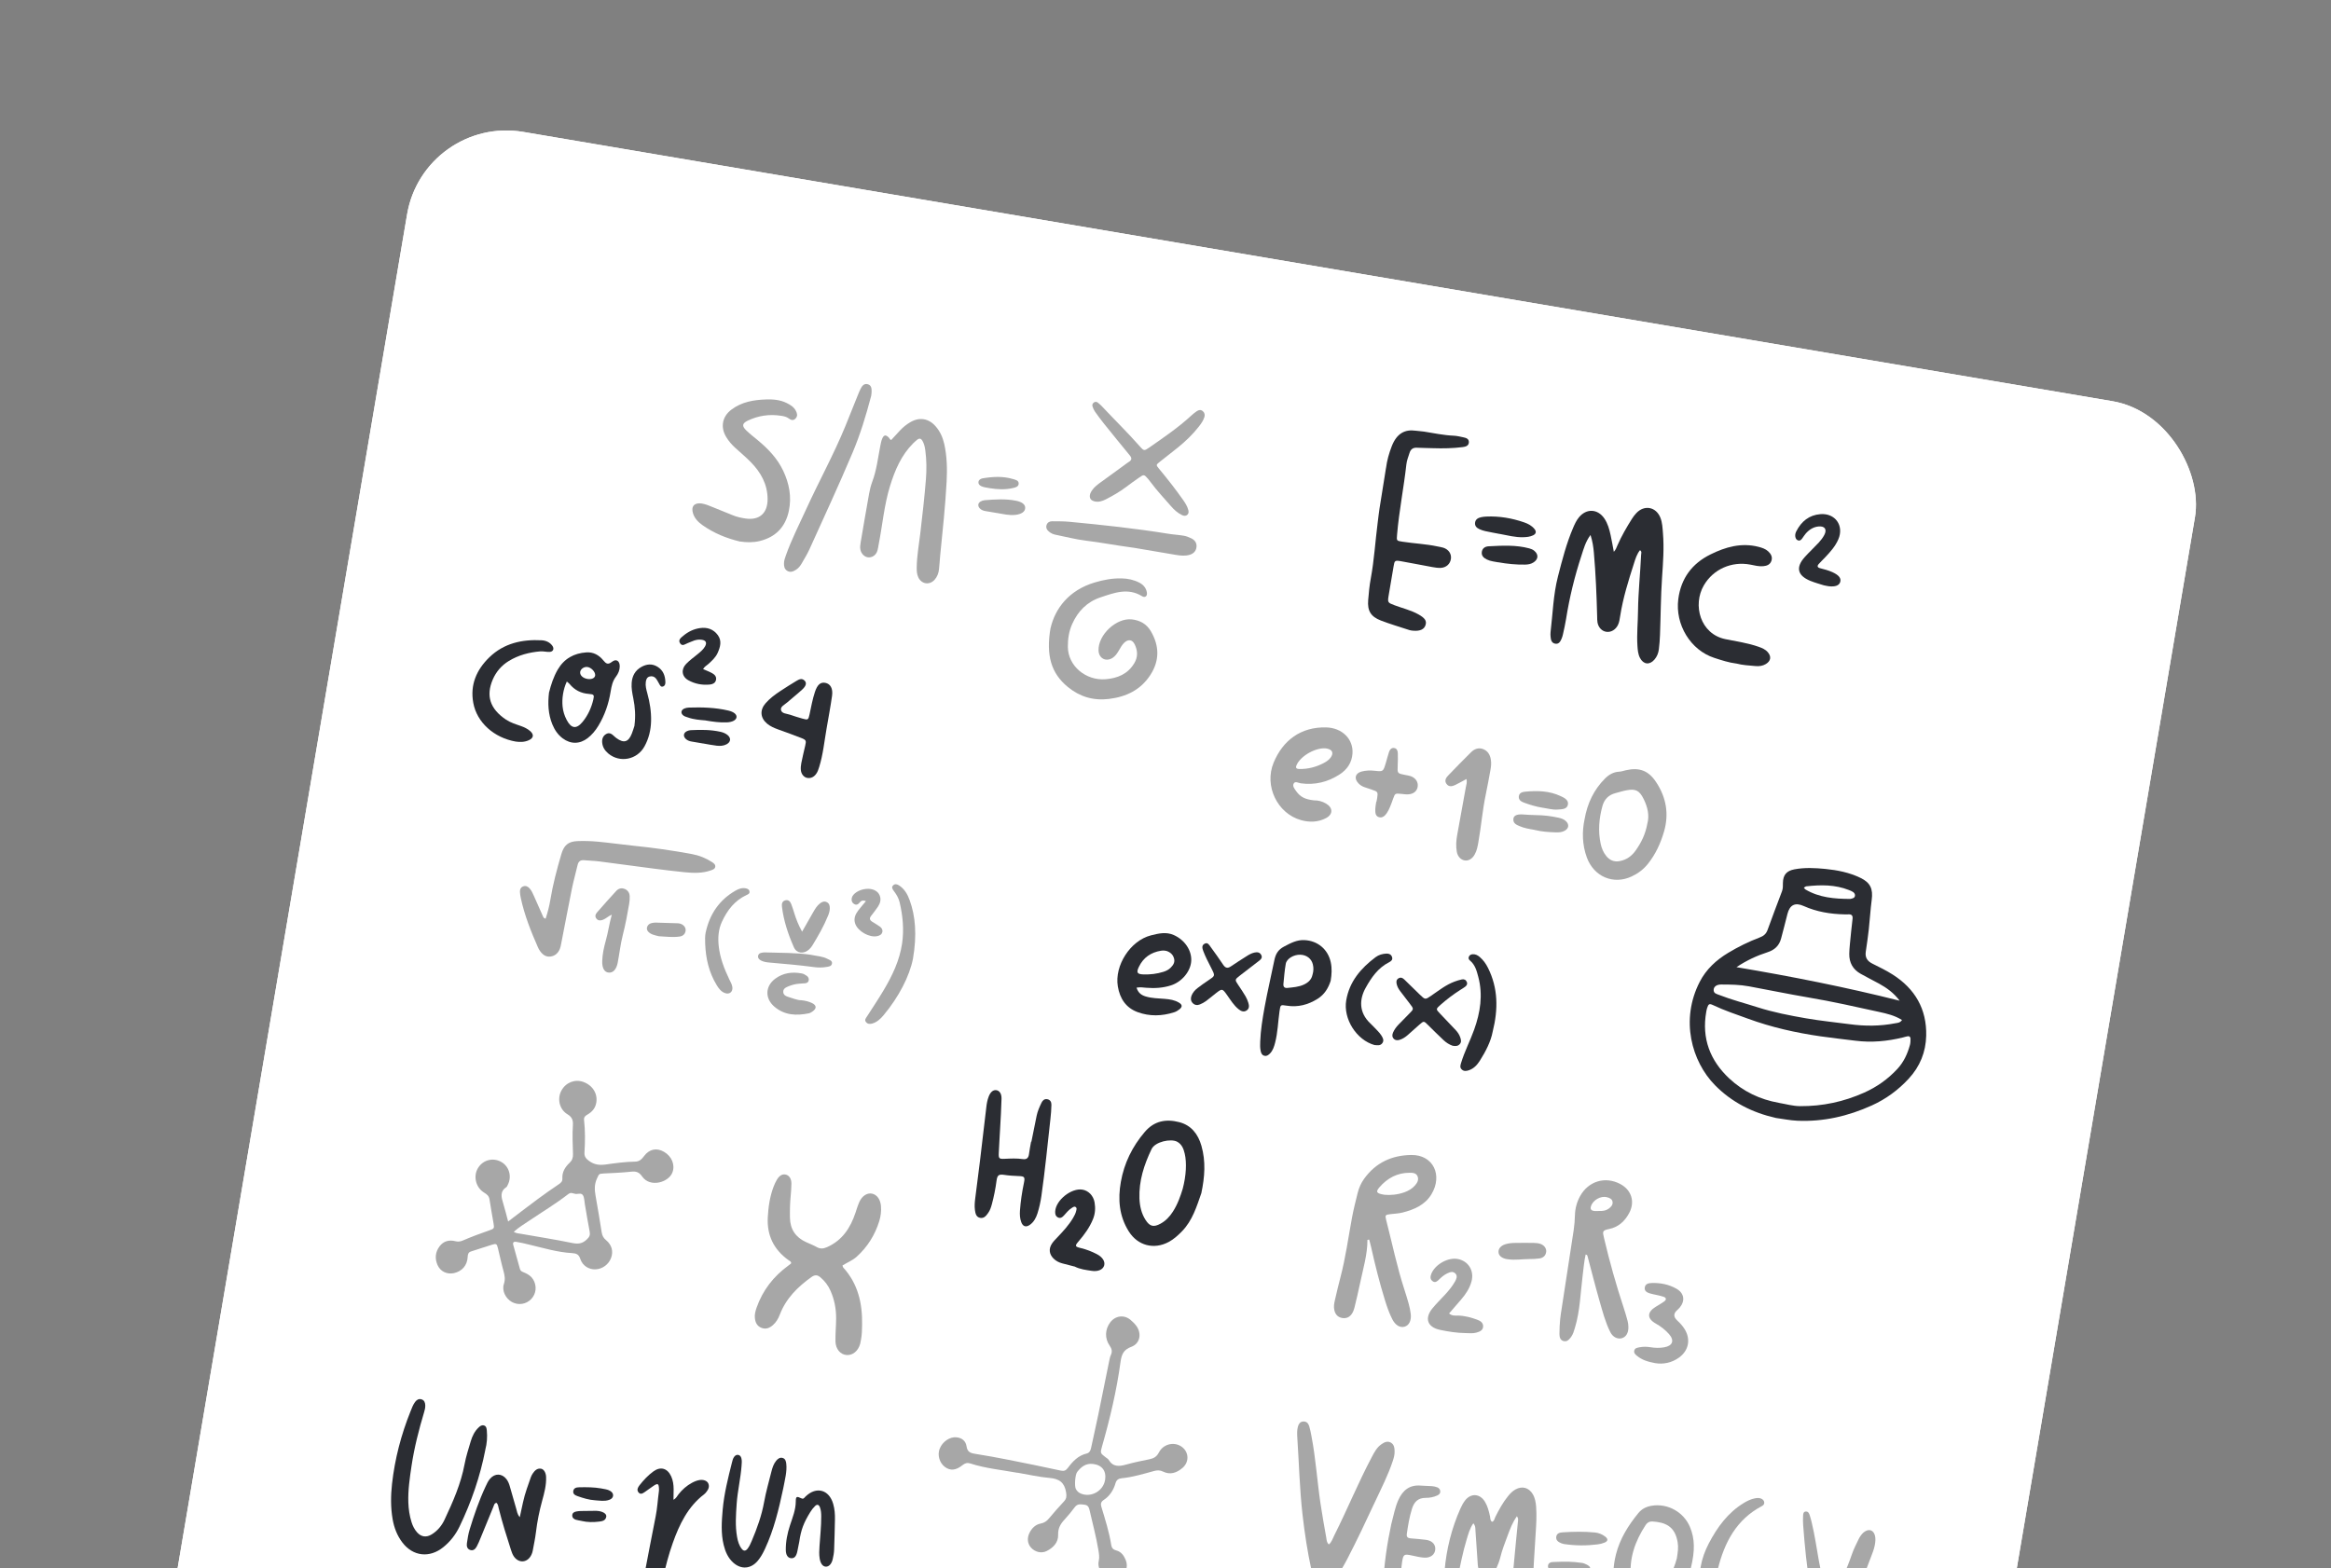 <?xml version="1.0" encoding="UTF-8"?> <svg xmlns="http://www.w3.org/2000/svg" width="324" height="218" viewBox="0 0 324 218" fill="none"><rect x="0" y="0" width="324" height="218" fill="#808080" stroke="none"/><g clip-path="url(#clip0_4325_5406)"><rect x="58.923" y="15.999" width="252.048" height="256.867" rx="14" transform="rotate(9.619 58.923 15.999)" fill="white"></rect><g clip-path="url(#clip1_4325_5406)"><path d="M246.811 155.412C243.576 154.682 240.707 153.238 238.376 150.865C235.124 147.554 233.541 141.782 236.248 136.511C237.147 134.754 238.548 133.469 240.208 132.469C241.596 131.634 243.054 130.909 244.573 130.337C245.116 130.135 245.482 129.853 245.687 129.274C246.33 127.473 247.023 125.691 247.693 123.899C247.836 123.521 247.815 123.124 247.819 122.723C247.842 121.637 248.325 121.065 249.401 120.86C250.826 120.586 252.28 120.661 253.704 120.799C255.382 120.965 257.052 121.293 258.592 122.04C259.97 122.705 260.363 123.562 260.161 125.099C259.984 126.459 259.904 127.829 259.756 129.194C259.638 130.234 259.492 131.27 259.336 132.304C259.216 133.099 259.54 133.61 260.238 133.959C261.203 134.442 262.179 134.912 263.088 135.493C266.172 137.459 267.82 140.277 267.735 143.984C267.681 146.262 266.866 148.275 265.298 149.968C263.832 151.551 262.135 152.795 260.171 153.684C256.872 155.178 253.428 155.969 249.804 155.806C248.805 155.759 247.809 155.551 246.815 155.417L246.811 155.412ZM247.248 153.321C248.237 153.488 249.2 153.774 250.221 153.78C253.322 153.8 256.279 153.167 259.114 151.9C260.881 151.109 262.42 150.02 263.737 148.594C264.617 147.638 265.136 146.509 265.473 145.274C265.548 145.003 265.555 144.704 265.554 144.419C265.553 144.164 265.402 144.016 265.134 144.068C264.923 144.106 264.716 144.174 264.506 144.227C262.323 144.765 260.118 144.966 257.879 144.68C256.276 144.477 254.671 144.308 253.073 144.076C249.618 143.579 246.227 142.818 242.941 141.613C241.326 141.02 239.685 140.487 238.125 139.741C237.583 139.482 237.465 139.57 237.279 140.147C237.225 140.32 237.191 140.496 237.16 140.677C236.51 144.367 237.699 147.446 240.371 149.941C242.305 151.741 244.628 152.857 247.249 153.316L247.248 153.321ZM241.362 134.457C249.048 135.75 256.526 137.233 264.042 139.121C263.229 138.035 262.248 137.334 261.179 136.745C260.33 136.277 259.453 135.854 258.611 135.372C257.549 134.77 257.023 133.837 257.041 132.607C257.045 132.176 257.084 131.746 257.123 131.315C257.24 130.132 257.349 128.943 257.495 127.765C257.553 127.279 257.374 127.091 256.911 127.116C256.733 127.125 256.552 127.124 256.372 127.118C254.414 127.076 252.512 126.763 250.708 125.957C249.524 125.425 248.771 125.79 248.45 127.052C248.152 128.204 247.872 129.364 247.556 130.509C247.283 131.484 246.66 132.07 245.663 132.387C244.195 132.86 242.79 133.506 241.362 134.457ZM264.378 141.809C263.349 141.164 262.266 140.916 261.182 140.679C257.916 139.963 254.658 139.224 251.359 138.67C248.598 138.202 245.85 137.628 243.096 137.122C241.821 136.886 240.524 136.868 239.228 136.869C238.622 136.87 238.222 137.15 238.193 137.582C238.16 138.122 238.615 138.179 238.972 138.323C240.714 139.006 242.528 139.466 244.303 140.037C246.501 140.738 248.754 141.174 251.02 141.568C253.038 141.92 255.077 142.118 257.104 142.388C259.226 142.674 261.329 142.667 263.432 142.258C263.741 142.197 264.089 142.217 264.368 141.813L264.378 141.809ZM250.729 123.407C250.848 123.545 250.885 123.615 250.938 123.649C252.861 124.79 254.988 124.964 257.152 124.972C257.22 124.974 257.293 124.947 257.364 124.929C257.578 124.877 257.79 124.81 257.833 124.557C257.874 124.319 257.744 124.13 257.565 124.006C257.389 123.888 257.183 123.809 256.986 123.731C255.066 122.974 253.073 122.994 251.069 123.219C250.975 123.228 250.887 123.316 250.729 123.407Z" fill="#2B2D33"></path><path d="M70.625 169.82C72.084 168.713 73.434 167.665 74.809 166.651C75.742 165.96 76.7 165.297 77.662 164.645C77.959 164.445 78.193 164.249 78.168 163.847C78.111 162.944 78.548 162.242 79.164 161.664C79.542 161.311 79.659 160.933 79.644 160.445C79.604 159.098 79.54 157.746 79.631 156.402C79.673 155.746 79.516 155.292 78.876 154.909C77.732 154.219 77.419 152.723 78.046 151.592C78.671 150.47 79.931 149.987 81.104 150.421C82.452 150.92 83.159 152.169 82.846 153.466C82.683 154.14 82.254 154.598 81.683 154.933C81.379 155.112 81.131 155.281 81.181 155.707C81.347 157.203 81.338 158.704 81.24 160.205C81.206 160.749 81.405 161.048 81.861 161.385C82.595 161.927 83.334 162.008 84.185 161.892C85.547 161.701 86.909 161.514 88.286 161.492C88.888 161.486 89.206 161.142 89.534 160.707C90.26 159.74 91.271 159.543 92.282 160.122C93.387 160.756 93.864 161.951 93.461 163.003C92.933 164.391 90.352 165.137 89.26 163.562C88.809 162.906 88.369 162.817 87.672 162.895C86.431 163.034 85.178 163.072 83.925 163.139C83.214 163.181 83.279 163.201 82.973 163.852C82.598 164.652 82.637 165.43 82.785 166.26C83.09 167.946 83.365 169.643 83.635 171.338C83.706 171.787 83.884 172.117 84.245 172.413C85.051 173.08 85.27 173.977 84.936 174.882C84.595 175.797 83.736 176.427 82.766 176.468C81.854 176.51 80.964 175.962 80.656 175.011C80.453 174.393 80.112 174.241 79.526 174.211C77.472 174.098 75.507 173.49 73.519 173.021C72.927 172.881 72.331 172.731 71.731 172.639C71.412 172.585 71.249 172.739 71.337 173.059C71.641 174.18 71.954 175.304 72.273 176.423C72.371 176.769 72.701 176.835 72.974 176.959C73.428 177.164 73.829 177.423 74.101 177.862C74.645 178.75 74.548 179.843 73.85 180.584C73.147 181.329 72.057 181.502 71.158 181.011C70.295 180.536 69.728 179.438 70.035 178.518C70.261 177.85 70.147 177.281 69.971 176.652C69.681 175.621 69.468 174.568 69.209 173.528C69.055 172.912 68.99 172.862 68.382 173.044C67.418 173.337 66.466 173.677 65.502 173.97C65.095 174.092 65.028 174.346 65.007 174.725C64.948 175.913 64.231 176.739 63.103 176.99C62.144 177.201 61.223 176.779 60.822 175.882C60.419 174.974 60.498 174.074 61.094 173.272C61.65 172.526 62.435 172.335 63.302 172.556C63.691 172.656 64.014 172.598 64.362 172.446C65.57 171.924 66.801 171.47 68.043 171.037C68.686 170.817 68.714 170.768 68.606 170.107C68.425 168.986 68.203 167.873 68.041 166.751C67.967 166.262 67.683 166.037 67.293 165.799C66.14 165.103 65.758 163.551 66.418 162.421C67.099 161.259 68.509 160.875 69.682 161.54C70.788 162.164 71.179 163.581 70.567 164.739C70.51 164.847 70.466 164.987 70.373 165.045C69.442 165.663 69.696 166.476 69.95 167.315C70.188 168.102 70.385 168.901 70.627 169.806L70.625 169.82ZM71.404 171.253C71.8 171.483 72.114 171.477 72.408 171.527C74.781 171.949 77.164 172.313 79.52 172.801C80.338 172.969 80.934 172.913 81.563 172.313C81.931 171.962 82.053 171.703 81.963 171.226C81.716 169.967 81.516 168.696 81.296 167.431C81.22 167.011 81.237 166.537 81.038 166.185C80.79 165.74 80.242 166.094 79.85 165.949C79.768 165.915 79.672 165.909 79.584 165.879C79.32 165.79 79.116 165.898 78.913 166.06C77.219 167.373 75.385 168.472 73.613 169.669C72.885 170.159 72.124 170.61 71.403 171.258L71.404 171.253Z" fill="#A7A7A7"></path><path d="M117.104 175.94C117.157 176.092 117.159 176.166 117.201 176.207C119.258 178.461 119.88 181.198 119.828 184.159C119.816 184.859 119.81 185.56 119.673 186.254C119.637 186.439 119.609 186.631 119.563 186.815C119.279 187.827 118.53 188.441 117.666 188.378C116.821 188.314 116.152 187.557 116.128 186.488C116.106 185.438 116.21 184.39 116.218 183.336C116.232 181.983 115.984 180.675 115.432 179.432C115.103 178.694 114.628 178.064 114.001 177.55C113.602 177.222 113.246 177.216 112.802 177.529C110.878 178.901 109.246 180.51 108.383 182.779C108.18 183.314 107.884 183.819 107.447 184.206C106.998 184.606 106.49 184.834 105.877 184.613C105.223 184.374 104.98 183.847 104.923 183.204C104.878 182.72 105.005 182.256 105.161 181.801C106.011 179.377 107.512 177.447 109.575 175.946C109.703 175.854 109.822 175.757 109.947 175.655C109.964 175.639 109.961 175.599 109.973 175.561C109.926 175.347 109.732 175.28 109.579 175.171C107.556 173.723 106.592 171.743 106.718 169.266C106.795 167.801 107.002 166.348 107.531 164.96C107.655 164.633 107.807 164.315 107.98 164.015C108.33 163.421 108.745 163.192 109.198 163.289C109.688 163.396 110.006 163.858 110.002 164.544C109.997 165.118 109.954 165.69 109.902 166.26C109.803 167.275 109.781 168.297 109.8 169.312C109.833 170.908 110.597 172.019 112.035 172.68C112.525 172.906 113.035 173.095 113.504 173.361C113.998 173.646 114.444 173.609 114.947 173.385C117.06 172.452 118.199 170.72 118.903 168.616C119.073 168.104 119.23 167.581 119.45 167.088C119.835 166.235 120.56 165.794 121.228 165.946C121.915 166.102 122.384 166.77 122.453 167.69C122.509 168.397 122.42 169.094 122.212 169.771C121.612 171.697 120.579 173.353 119.078 174.709C118.506 175.23 117.785 175.501 117.101 175.93L117.104 175.94Z" fill="#A7A7A7"></path><path d="M141.425 204.753C139.235 204.352 137.006 204.146 134.874 203.456C134.467 203.323 134.141 203.4 133.79 203.684C132.861 204.435 132.084 204.49 131.345 203.943C130.589 203.388 130.271 202.293 130.604 201.426C130.987 200.431 131.996 199.733 132.934 199.818C133.662 199.882 134.233 200.289 134.348 201.079C134.458 201.819 134.842 202.002 135.48 202.105C137.042 202.35 138.597 202.634 140.149 202.941C142.58 203.422 145.009 203.917 147.432 204.445C147.903 204.55 148.157 204.436 148.429 204.069C149.106 203.163 149.865 202.349 151.031 202.075C151.437 201.982 151.58 201.658 151.659 201.278C151.991 199.724 152.346 198.179 152.668 196.623C153.181 194.147 153.673 191.673 154.177 189.195C154.234 188.915 154.293 188.621 154.41 188.366C154.629 187.882 154.544 187.515 154.238 187.075C153.528 186.071 153.592 184.8 154.311 183.847C155.024 182.897 156.244 182.736 157.146 183.498C157.446 183.75 157.735 184.034 157.965 184.353C158.723 185.415 158.455 186.793 157.251 187.237C156.161 187.636 155.893 188.298 155.747 189.358C155.206 193.332 154.281 197.23 153.178 201.084C152.917 201.992 152.922 202.018 153.688 202.604C153.831 202.712 154.011 202.806 154.099 202.949C154.701 203.954 155.554 203.883 156.524 203.61C157.597 203.311 158.69 203.088 159.784 202.866C160.376 202.746 160.777 202.514 161.089 201.914C161.675 200.791 163.045 200.439 164.058 201.008C165.25 201.682 165.397 203.204 164.348 204.087C163.549 204.761 162.655 205.076 161.658 204.583C161.23 204.373 160.847 204.382 160.416 204.5C158.925 204.906 157.445 205.362 155.894 205.511C155.456 205.555 155.178 205.753 155.048 206.207C154.772 207.172 154.248 207.982 153.396 208.539C153.039 208.773 152.96 209.064 153.082 209.468C153.61 211.227 154.178 212.982 154.46 214.808C154.524 215.211 154.744 215.44 155.142 215.542C155.836 215.718 156.203 216.237 156.464 216.861C156.876 217.834 156.486 218.863 155.491 219.425C154.686 219.878 153.887 219.659 153.234 218.812C152.821 218.276 152.569 217.688 152.724 217.003C152.84 216.492 152.756 216.006 152.675 215.502C152.369 213.648 151.874 211.836 151.461 210.008C151.369 209.595 151.256 209.252 150.753 209.191C150.249 209.135 149.772 209.01 149.391 209.53C148.941 210.136 148.455 210.726 147.945 211.278C147.389 211.881 147.047 212.481 147.077 213.375C147.112 214.436 146.396 215.174 145.477 215.632C144.74 215.998 143.861 215.765 143.309 215.156C142.798 214.594 142.73 213.787 143.124 213.043C143.462 212.408 143.948 211.936 144.669 211.803C145.159 211.709 145.504 211.463 145.818 211.08C146.483 210.274 147.182 209.494 147.894 208.726C148.252 208.345 148.268 207.989 148.181 207.464C147.962 206.101 147.23 205.579 145.899 205.467C144.401 205.341 142.92 204.991 141.432 204.739L141.425 204.753ZM153.603 205.761C153.808 204.495 153.181 203.667 151.915 203.521C150.936 203.409 150.278 203.916 149.727 204.633C149.432 205.015 149.327 206.588 149.536 206.997C149.692 207.293 149.923 207.514 150.234 207.64C151.654 208.234 153.35 207.284 153.598 205.76L153.603 205.761Z" fill="#A7A7A7"></path><path d="M166.992 165.847C166.329 167.738 165.749 169.687 164.283 171.186C163.727 171.755 163.143 172.289 162.434 172.665C160.38 173.76 158.14 173.165 156.899 171.197C155.551 169.058 155.366 166.715 155.794 164.308C156.255 161.7 157.383 159.402 159.116 157.369C160.446 155.807 162.075 155.543 163.885 155.997C165.573 156.421 166.53 157.668 166.993 159.288C167.618 161.461 167.453 163.642 166.988 165.842L166.992 165.847ZM164.389 165.283C164.879 163.427 164.965 161.65 164.675 160.393C164.516 159.713 164.277 159.078 163.609 158.72C162.762 158.267 160.561 158.704 160.06 159.758C159.015 161.942 158.29 164.176 158.379 166.616C158.421 167.669 158.648 168.695 159.228 169.598C159.812 170.512 160.352 170.643 161.316 170.114C162.028 169.724 162.569 169.153 163.007 168.476C163.706 167.406 164.104 166.212 164.389 165.278L164.389 165.283Z" fill="#2B2D33"></path><path d="M143.362 158.715C143.604 157.514 143.842 156.312 144.09 155.112C144.223 154.472 144.489 153.878 144.77 153.293C144.914 152.988 145.159 152.755 145.536 152.809C145.97 152.873 146.15 153.198 146.143 153.584C146.131 154.23 146.084 154.88 146.009 155.525C145.607 159.11 145.263 162.7 144.75 166.27C144.63 167.094 144.454 167.904 144.202 168.696C144.004 169.32 143.69 169.901 143.136 170.288C142.604 170.654 142.178 170.513 141.953 169.911C141.761 169.397 141.732 168.852 141.77 168.308C141.862 167.013 142.055 165.73 142.321 164.454C142.496 163.62 142.405 163.526 141.539 163.497C140.893 163.471 140.249 163.436 139.606 163.336C138.839 163.216 138.62 163.356 138.516 164.143C138.371 165.258 138.152 166.35 137.861 167.43C137.746 167.852 137.613 168.262 137.356 168.621C137.08 169.011 136.777 169.416 136.233 169.309C135.674 169.2 135.579 168.698 135.512 168.225C135.437 167.687 135.485 167.145 135.552 166.606C135.769 164.891 135.997 163.172 136.205 161.454C136.508 158.947 136.806 156.44 137.094 153.931C137.15 153.425 137.239 152.93 137.422 152.455C137.669 151.804 138.055 151.492 138.488 151.56C138.922 151.624 139.223 152.038 139.208 152.738C139.176 154.107 139.09 155.477 139.015 156.844C138.956 157.998 138.874 159.147 138.825 160.302C138.792 161.043 138.874 161.136 139.604 161.102C140.466 161.062 141.324 161.016 142.183 161.142C142.732 161.22 142.963 160.95 143.028 160.426C143.096 159.853 143.22 159.29 143.317 158.722C143.326 158.723 143.336 158.725 143.345 158.727L143.362 158.715Z" fill="#2B2D33"></path><path d="M149.332 176.071C148.84 175.943 148.249 175.799 147.66 175.64C147.201 175.518 146.782 175.31 146.443 174.972C145.837 174.369 145.737 173.63 146.201 172.913C146.413 172.586 146.701 172.301 146.974 172.013C147.771 171.176 148.555 170.332 149.15 169.328C149.335 169.016 149.501 168.701 149.586 168.342C149.625 168.167 149.703 167.969 149.55 167.835C149.341 167.652 149.14 167.829 148.965 167.937C148.533 168.208 148.217 168.606 147.878 168.985C147.649 169.241 147.382 169.431 147.029 169.239C146.702 169.061 146.649 168.738 146.668 168.397C146.767 166.833 148.935 165.119 150.468 165.388C151.303 165.535 151.979 166.224 152.143 167.16C152.278 167.949 152.233 168.732 151.917 169.498C151.448 170.651 150.729 171.634 149.926 172.568C149.372 173.21 149.399 173.313 150.239 173.514C151.015 173.7 151.748 173.986 152.454 174.351C153.267 174.774 153.641 175.397 153.468 175.952C153.296 176.507 152.613 176.813 151.728 176.673C150.947 176.551 150.153 176.475 149.338 176.062L149.332 176.071Z" fill="#2B2D33"></path><path d="M157.971 137.301C158.206 138.047 158.658 138.35 159.239 138.527C160.109 138.792 161.013 138.793 161.905 138.866C162.594 138.924 163.266 139.023 163.865 139.385C164.344 139.672 164.368 139.966 163.948 140.312C163.727 140.49 163.465 140.647 163.202 140.73C161.512 141.269 159.802 141.323 158.131 140.71C156.497 140.11 155.659 138.828 155.374 137.135C154.888 134.235 157.108 130.767 159.979 130.036C161.032 129.768 162.086 129.519 163.145 129.988C164.687 130.672 165.673 132.15 165.575 133.621C165.479 135.053 164.28 136.504 162.755 136.992C161.644 137.349 160.498 137.415 159.346 137.323C158.921 137.29 158.504 137.214 157.975 137.306L157.971 137.301ZM162.125 132.202C162.016 132.183 161.908 132.155 161.801 132.152C161.66 132.147 161.513 132.152 161.372 132.172C159.97 132.401 158.919 133.121 158.298 134.42C157.921 135.201 158.056 135.44 158.942 135.467C159.875 135.497 160.798 135.389 161.696 135.109C162.077 134.992 162.435 134.817 162.718 134.531C163.054 134.19 163.329 133.81 163.197 133.287C163.056 132.708 162.668 132.372 162.121 132.196L162.125 132.202Z" fill="#2B2D33"></path><path d="M184.971 136.314C184.631 137.4 184.079 138.264 183.148 138.853C181.823 139.689 180.396 140.065 178.826 139.809C177.97 139.669 177.981 139.686 177.848 140.586C177.64 142.048 177.608 143.535 177.231 144.979C177.092 145.51 176.932 146.023 176.55 146.429C176.323 146.671 176.059 146.876 175.697 146.761C175.386 146.664 175.282 146.381 175.224 146.092C175.135 145.664 175.149 145.235 175.164 144.8C175.223 143.21 175.485 141.639 175.764 140.076C176.162 137.875 176.683 135.695 177.128 133.502C177.301 132.653 177.63 132.036 178.483 131.591C179.395 131.112 180.252 130.644 181.304 130.695C183.153 130.777 184.587 131.978 184.971 133.781C185.157 134.642 185.099 135.501 184.963 136.308L184.971 136.314ZM182.444 135.478C182.584 134.996 182.595 134.532 182.482 134.071C182.29 133.272 181.61 132.755 180.75 132.727C179.841 132.695 178.845 133.263 178.717 133.992C178.552 134.907 178.486 135.843 178.392 136.77C178.35 137.166 178.517 137.39 178.945 137.345C179.727 137.261 180.517 137.214 181.244 136.875C181.86 136.587 182.309 136.158 182.438 135.482L182.444 135.478Z" fill="#2B2D33"></path><path d="M201.918 145.387C201.437 145.222 201.015 144.945 200.648 144.602C199.914 143.913 199.198 143.203 198.483 142.493C197.905 141.918 197.901 141.913 197.27 142.469C196.729 142.947 196.196 143.436 195.652 143.908C195.325 144.191 194.961 144.434 194.544 144.56C194.255 144.648 193.962 144.648 193.736 144.423C193.473 144.157 193.493 143.837 193.64 143.518C193.82 143.121 194.076 142.767 194.378 142.455C194.881 141.936 195.38 141.417 195.891 140.909C196.527 140.271 196.531 140.277 195.95 139.525C195.509 138.954 195.068 138.384 194.637 137.81C194.417 137.522 194.235 137.212 194.144 136.853C194.059 136.519 194.055 136.199 194.406 135.999C194.709 135.829 194.962 135.95 195.185 136.165C195.907 136.867 196.622 137.577 197.35 138.275C198.106 139.007 198.103 138.992 198.944 138.417C199.983 137.705 200.974 136.91 202.173 136.466C202.507 136.341 202.853 136.232 203.203 136.159C203.517 136.094 203.773 136.226 203.891 136.541C204 136.824 203.848 137.029 203.635 137.189C203.434 137.337 203.215 137.472 203.002 137.603C202.027 138.223 201.108 138.917 200.24 139.683C199.55 140.292 199.568 140.3 200.179 140.934C200.907 141.686 201.625 142.441 202.336 143.205C202.61 143.496 202.833 143.824 202.964 144.205C203.067 144.517 203.165 144.838 202.924 145.131C202.66 145.449 202.307 145.453 201.933 145.385L201.918 145.387Z" fill="#2B2D33"></path><path d="M207.471 143.451C207.223 144.769 206.525 146.148 205.691 147.465C205.318 148.05 204.856 148.556 204.171 148.789C203.824 148.906 203.466 148.968 203.165 148.667C202.885 148.389 202.989 148.092 203.088 147.765C203.568 146.173 204.346 144.699 204.904 143.139C205.76 140.741 206.14 138.326 205.48 135.818C205.256 134.975 205.041 134.138 204.334 133.547C204.146 133.393 204.069 133.213 204.175 132.985C204.276 132.767 204.472 132.677 204.695 132.661C205.076 132.632 205.39 132.798 205.672 133.038C206.172 133.466 206.543 133.985 206.834 134.575C208.219 137.363 208.271 140.258 207.471 143.451Z" fill="#2B2D33"></path><path d="M165.604 138.447C165.778 137.995 166.087 137.64 166.463 137.355C166.947 136.981 167.447 136.628 167.959 136.288C168.901 135.662 168.905 135.668 168.419 134.697C168.193 134.246 167.96 133.799 167.739 133.344C167.57 132.987 167.402 132.624 167.264 132.253C167.128 131.876 166.972 131.442 167.434 131.196C167.87 130.961 168.078 131.374 168.28 131.654C168.875 132.471 169.465 133.288 170.021 134.129C170.33 134.589 170.641 134.656 171.094 134.345C171.808 133.857 172.541 133.397 173.27 132.932C173.604 132.718 173.95 132.522 174.342 132.431C174.713 132.347 175.078 132.359 175.293 132.734C175.534 133.158 175.234 133.397 174.936 133.626C174.077 134.281 173.222 134.946 172.367 135.606C171.607 136.195 171.612 136.195 172.135 136.971C172.48 137.477 172.819 137.986 173.13 138.515C173.293 138.793 173.417 139.099 173.512 139.404C173.636 139.798 173.674 140.212 173.276 140.479C172.885 140.741 172.507 140.579 172.183 140.323C171.493 139.779 171.049 139.026 170.547 138.322C169.899 137.417 169.878 137.399 168.981 138.101C168.525 138.456 168.09 138.834 167.627 139.173C167.37 139.36 167.079 139.517 166.78 139.638C166.423 139.784 166.067 139.748 165.785 139.455C165.502 139.161 165.477 138.818 165.608 138.448L165.604 138.447Z" fill="#2B2D33"></path><path d="M191.076 145.293C188.535 144.592 186.685 141.637 187.12 139.069C187.564 136.449 189.163 134.599 191.202 133.069C191.639 132.741 192.167 132.595 192.719 132.57C193.073 132.557 193.364 132.689 193.485 133.039C193.622 133.44 193.349 133.639 193.05 133.79C191.535 134.564 190.62 135.897 189.827 137.319C188.943 138.897 188.852 140.733 190.443 142.249C190.805 142.595 191.153 142.964 191.497 143.326C191.667 143.507 191.84 143.699 191.975 143.908C192.192 144.244 192.418 144.617 192.152 145.003C191.854 145.434 191.392 145.302 191.087 145.285L191.076 145.293Z" fill="#2B2D33"></path><path d="M227.952 76.49C227.514 77.029 227.319 77.688 227.119 78.317C226.346 80.719 225.589 83.134 225.199 85.641C225.131 86.066 225.078 86.499 224.883 86.898C224.564 87.536 223.948 87.913 223.32 87.841C222.696 87.774 222.185 87.27 222.048 86.55C221.997 86.272 222.003 85.978 221.998 85.688C221.918 82.728 221.803 79.773 221.541 76.822C221.473 76.039 221.36 75.264 221.076 74.372C220.373 75.318 220.124 76.297 219.819 77.232C218.871 80.115 218.151 83.062 217.677 86.06C217.566 86.772 217.398 87.475 217.245 88.181C217.199 88.389 217.138 88.605 217.051 88.801C216.89 89.177 216.683 89.559 216.201 89.492C215.671 89.417 215.56 88.976 215.525 88.523C215.507 88.309 215.496 88.086 215.522 87.874C215.832 85.295 215.897 82.689 216.547 80.153C217.139 77.843 217.73 75.538 218.674 73.341C218.886 72.842 219.116 72.35 219.461 71.928C220.503 70.656 222.076 70.721 223.003 72.086C223.476 72.785 223.696 73.593 223.872 74.404C224.031 75.138 224.159 75.881 224.316 76.713C224.602 76.413 224.692 76.109 224.813 75.83C225.375 74.535 226.084 73.32 226.834 72.127C227.008 71.852 227.203 71.59 227.425 71.353C228.545 70.139 230.193 70.448 230.797 71.993C231.062 72.677 231.086 73.402 231.144 74.124C231.314 76.18 231.161 78.236 231.019 80.289C230.836 82.953 230.837 85.629 230.732 88.297C230.705 88.945 230.659 89.595 230.579 90.24C230.516 90.784 230.318 91.29 229.948 91.714C229.269 92.487 228.427 92.379 227.947 91.458C227.675 90.931 227.637 90.35 227.597 89.774C227.491 88.15 227.663 86.53 227.68 84.903C227.71 82.301 227.992 79.717 228.109 77.12C228.118 76.925 228.245 76.691 227.948 76.484L227.952 76.49Z" fill="#2B2D33"></path><path d="M192.652 65.067C192.786 64.019 193.069 63.011 193.449 62.035C194.151 60.23 195.297 59.672 196.753 59.875C197.145 59.932 197.544 59.941 197.93 60.001C199.315 60.221 200.687 60.517 202.095 60.574C202.522 60.593 202.949 60.7 203.369 60.79C203.766 60.872 204.196 60.984 204.168 61.5C204.137 62.001 203.693 62.107 203.298 62.158C201.94 62.33 200.576 62.354 199.206 62.309C198.452 62.284 197.695 62.279 196.943 62.244C196.391 62.215 196.076 62.456 195.914 62.983C195.753 63.501 195.54 64.005 195.483 64.545C195.12 67.812 194.466 71.035 194.189 74.312C194.113 75.197 194.101 75.18 194.963 75.312C196.564 75.559 198.186 75.623 199.771 75.96C200.054 76.023 200.342 76.057 200.615 76.142C201.357 76.381 201.77 77.001 201.672 77.696C201.573 78.396 201.032 78.908 200.257 78.949C199.868 78.966 199.468 78.903 199.079 78.833C197.627 78.572 196.181 78.278 194.729 78.022C193.87 77.871 193.835 77.929 193.696 78.779C193.482 80.098 193.24 81.412 193.026 82.731C192.851 83.767 192.882 83.782 193.842 84.146C194.95 84.564 196.118 84.826 197.162 85.415C198.045 85.914 198.323 86.295 198.151 86.874C197.975 87.483 197.4 87.758 196.46 87.683C196.281 87.667 196.098 87.656 195.926 87.602C194.592 87.165 193.246 86.77 191.938 86.268C190.524 85.724 190.047 84.907 190.173 83.411C190.256 82.404 190.348 81.398 190.537 80.399C191.01 77.838 191.157 75.241 191.492 72.662C191.576 72.018 191.642 71.371 191.741 70.73C192.037 68.841 192.342 66.953 192.648 65.061L192.652 65.067Z" fill="#2B2D33"></path><path d="M241.34 92.25C240.278 92.114 239.283 91.784 238.295 91.464C234.985 90.402 232.818 86.834 233.276 83.293C233.648 80.41 235.18 78.348 237.747 77.079C239.849 76.036 242.042 75.416 244.418 76.02C244.915 76.148 245.388 76.297 245.769 76.647C246.162 77.008 246.41 77.448 246.21 77.993C246.028 78.493 245.598 78.665 245.101 78.713C244.479 78.775 243.886 78.611 243.29 78.495C240.709 78.003 238.15 79.111 236.828 81.376C235.236 84.106 236.322 88.14 239.828 88.856C241.373 89.172 242.944 89.39 244.448 89.919C244.932 90.09 245.389 90.28 245.727 90.681C246.24 91.288 246.132 91.899 245.45 92.313C245.003 92.586 244.504 92.644 243.994 92.597C243.099 92.514 242.201 92.475 241.35 92.247L241.34 92.25Z" fill="#2B2D33"></path><path d="M253.494 81.368C252.994 81.205 252.296 81.023 251.633 80.754C249.832 80.016 249.567 78.871 250.861 77.436C251.487 76.742 252.176 76.108 252.811 75.42C253.099 75.106 253.369 74.754 253.57 74.375C253.981 73.596 253.638 73.106 252.758 73.192C252.047 73.263 251.472 73.632 251.005 74.162C250.818 74.375 250.668 74.625 250.497 74.856C250.364 75.035 250.209 75.2 249.965 75.139C249.683 75.072 249.575 74.842 249.536 74.58C249.502 74.319 249.568 74.075 249.685 73.849C250.396 72.477 251.454 71.601 253.039 71.477C255.09 71.319 256.342 73.078 255.52 74.981C255.1 75.96 254.397 76.735 253.676 77.496C253.379 77.809 253.064 78.109 252.78 78.429C252.55 78.69 252.627 78.899 252.955 78.984C253.545 79.138 254.135 79.287 254.694 79.539C255.588 79.946 255.948 80.39 255.781 80.916C255.625 81.401 255.097 81.601 254.2 81.503C254.022 81.483 253.849 81.438 253.48 81.366L253.494 81.368Z" fill="#2B2D33"></path><path d="M208.449 74.23C207.781 74.102 207.112 73.984 206.447 73.837C206.169 73.775 205.896 73.684 205.638 73.567C205.256 73.394 204.966 73.119 205.03 72.654C205.093 72.193 205.443 72.002 205.845 71.908C206.09 71.851 206.339 71.825 206.59 71.813C208.403 71.733 210.155 72.035 211.859 72.623C212.404 72.814 212.916 73.082 213.287 73.543C213.579 73.901 213.51 74.219 213.1 74.419C212.673 74.627 212.211 74.671 211.74 74.684C210.619 74.72 209.54 74.425 208.449 74.225L208.449 74.23Z" fill="#2B2D33"></path><path d="M208.216 78.172C207.767 78.076 207.187 78.041 206.664 77.781C206.217 77.563 205.875 77.245 205.974 76.687C206.064 76.187 206.457 75.974 206.911 75.947C208.804 75.851 210.706 75.736 212.571 76.239C212.814 76.305 213.043 76.398 213.245 76.559C213.863 77.067 213.841 77.716 213.188 78.165C212.818 78.417 212.4 78.488 211.96 78.492C210.739 78.511 209.526 78.399 208.212 78.161L208.216 78.172Z" fill="#2B2D33"></path><path d="M190.069 172.375C190.069 174.423 189.471 176.364 189.059 178.336C188.817 179.503 188.538 180.659 188.259 181.814C188.193 182.088 188.082 182.368 187.929 182.608C187.61 183.108 187.136 183.337 186.543 183.227C185.951 183.117 185.605 182.734 185.469 182.151C185.358 181.681 185.438 181.213 185.544 180.76C185.791 179.707 186.028 178.652 186.308 177.605C187.04 174.842 187.412 172.013 187.936 169.211C188.149 168.073 188.435 166.958 188.713 165.837C188.887 165.13 189.185 164.468 189.608 163.877C191.227 161.623 193.478 160.596 196.186 160.569C199.227 160.539 200.556 163.396 198.966 166.028C198.063 167.524 196.563 168.154 194.968 168.566C194.416 168.708 193.831 168.727 193.262 168.793C192.559 168.875 192.495 168.933 192.668 169.59C193.505 172.84 194.175 176.13 195.218 179.321C195.43 179.971 195.631 180.629 195.813 181.288C195.932 181.74 196.035 182.199 196.088 182.665C196.193 183.601 195.85 184.269 195.22 184.442C194.599 184.617 193.949 184.237 193.524 183.404C193.098 182.566 192.789 181.679 192.511 180.782C191.752 178.336 191.132 175.85 190.574 173.35C190.499 173.008 190.4 172.672 190.311 172.333C190.231 172.344 190.151 172.355 190.075 172.367L190.069 172.375ZM192.419 166.097C193.217 166.178 194.241 166.106 195.236 165.744C195.778 165.546 196.276 165.258 196.664 164.818C196.984 164.46 197.235 164.041 197.041 163.546C196.849 163.062 196.369 163.04 195.943 163.041C194.224 163.034 192.835 163.786 191.734 165.062C191.186 165.701 191.315 165.919 192.414 166.096L192.419 166.097Z" fill="#A7A7A7"></path><path d="M220.398 174.393C220.186 175.354 220.108 176.337 219.984 177.323C219.676 179.75 219.629 182.217 218.91 184.589C218.774 185.042 218.654 185.493 218.369 185.877C218.103 186.229 217.8 186.58 217.302 186.432C216.846 186.296 216.763 185.86 216.757 185.466C216.75 184.782 216.798 184.098 216.855 183.416C216.902 182.879 217.002 182.346 217.083 181.809C217.635 178.206 218.196 174.609 218.738 171.004C218.838 170.329 218.891 169.641 218.909 168.956C218.936 167.994 219.174 167.106 219.638 166.272C220.774 164.211 223.119 163.499 225.197 164.597C226.772 165.428 227.288 167.057 226.453 168.634C225.849 169.774 224.953 170.594 223.677 170.854C222.709 171.054 222.734 171.195 222.951 172.106C223.717 175.373 224.627 178.601 225.677 181.783C225.88 182.397 226.068 183.023 226.231 183.645C226.306 183.923 226.335 184.212 226.34 184.503C226.352 185.325 226.003 185.884 225.414 186.044C224.836 186.197 224.186 185.905 223.827 185.196C223.143 183.838 222.762 182.365 222.343 180.914C221.747 178.834 221.218 176.737 220.663 174.649C220.635 174.551 220.615 174.44 220.392 174.402L220.398 174.393ZM221.646 168.355C222.296 168.328 223.033 168.482 223.659 167.989C223.952 167.759 224.199 167.482 224.14 167.084C224.079 166.666 223.714 166.535 223.364 166.442C222.494 166.211 221.394 166.844 221.135 167.709C221.011 168.124 221.188 168.321 221.651 168.356L221.646 168.355Z" fill="#A7A7A7"></path><path d="M230.1 189.515C228.991 189.312 228.215 189.043 227.558 188.509C227.334 188.329 227.09 188.125 227.15 187.797C227.219 187.391 227.59 187.366 227.899 187.3C228.4 187.204 228.897 187.214 229.401 187.295C230.043 187.399 230.695 187.421 231.335 187.303C232.5 187.093 232.762 186.357 231.992 185.475C231.468 184.876 230.845 184.397 230.145 184.004C228.9 183.302 228.918 182.416 230.155 181.663C230.553 181.422 230.963 181.192 231.338 180.912C231.663 180.672 231.609 180.412 231.23 180.28C230.926 180.169 230.609 180.11 230.294 180.037C229.979 179.96 229.659 179.915 229.348 179.818C228.958 179.698 228.559 179.513 228.613 179.021C228.675 178.482 229.138 178.378 229.585 178.366C230.793 178.33 231.953 178.556 233.005 179.152C234.095 179.763 234.266 180.828 233.473 181.784C233.357 181.921 233.225 182.041 233.091 182.166C232.594 182.619 232.603 183.085 233.118 183.565C233.515 183.932 233.883 184.328 234.166 184.793C235.023 186.195 234.728 187.736 233.404 188.714C232.326 189.509 231.104 189.68 230.096 189.509L230.1 189.515Z" fill="#A7A7A7"></path><path d="M201.413 182.6C201.841 182.957 202.248 182.894 202.629 182.895C203.58 182.908 204.477 183.154 205.356 183.479C205.779 183.635 206.16 183.896 206.149 184.394C206.134 184.971 205.651 185.14 205.189 185.268C204.697 185.405 204.192 185.329 203.688 185.328C202.498 185.312 201.322 185.128 200.166 184.883C198.4 184.515 197.964 183.277 199.104 181.89C199.652 181.221 200.273 180.615 200.86 179.978C201.375 179.422 201.855 178.836 202.232 178.173C202.428 177.823 202.624 177.415 202.312 177.067C201.958 176.673 201.516 176.859 201.117 177.051C200.69 177.259 200.34 177.567 200.005 177.899C199.77 178.134 199.496 178.362 199.158 178.138C198.759 177.869 198.79 177.482 198.952 177.077C199.488 175.759 201.305 174.756 202.661 175.035C204.117 175.331 204.934 176.677 204.533 178.151C204.273 179.108 203.735 179.92 203.09 180.665C202.536 181.308 201.978 181.95 201.418 182.601L201.413 182.6Z" fill="#A7A7A7"></path><path d="M209.598 175.067C209.493 175.049 209.382 175.04 209.279 175.013C208.642 174.851 208.294 174.507 208.285 174.044C208.275 173.581 208.606 173.19 209.207 172.987C209.689 172.829 210.193 172.796 210.692 172.792C211.549 172.781 212.405 172.778 213.263 172.796C213.546 172.8 213.838 172.835 214.101 172.923C214.652 173.11 214.978 173.578 214.912 174.053C214.837 174.585 214.479 174.878 213.978 174.95C213.521 175.02 213.055 175.034 212.59 175.034C211.592 175.036 210.594 175.216 209.593 175.066L209.598 175.067Z" fill="#A7A7A7"></path><path d="M220.246 113.91C220.644 111.646 221.544 109.795 223.067 108.256C223.615 107.701 224.246 107.327 225.05 107.281C225.37 107.267 225.683 107.153 225.999 107.079C227.855 106.657 229.13 107.124 230.188 108.722C231.598 110.846 232.014 113.15 231.284 115.639C230.811 117.252 230.122 118.746 229.077 120.066C228.46 120.85 227.683 121.43 226.796 121.845C224.267 123.036 221.548 121.888 220.565 119.208C219.913 117.428 219.89 115.607 220.247 113.905L220.246 113.91ZM228.977 114.487C229.285 113.36 229.015 112.185 228.449 111.054C227.876 109.906 227.346 109.629 226.109 109.862C225.579 109.958 225.062 110.126 224.54 110.263C223.583 110.514 222.986 111.124 222.727 112.077C222.253 113.808 222.108 115.556 222.492 117.325C222.624 117.932 222.856 118.496 223.248 118.985C223.739 119.603 224.356 119.86 225.149 119.71C226.088 119.53 226.803 119.008 227.342 118.25C228.124 117.155 228.716 115.964 228.977 114.487Z" fill="#A7A7A7"></path><path d="M182.636 111.267C183.215 111.257 183.806 111.407 184.338 111.728C185.292 112.302 185.298 113.216 184.31 113.736C183.21 114.315 182.012 114.343 180.841 114.017C177.558 113.107 175.686 109.269 177.027 106.031C178.305 102.933 180.806 101.04 184.326 101.126C186.56 101.18 188.146 102.76 187.988 104.785C187.894 106.031 187.251 106.973 186.239 107.636C184.588 108.721 182.767 109.169 180.794 108.898C180.465 108.852 180.018 108.545 179.814 108.943C179.625 109.309 179.951 109.693 180.184 110.017C180.742 110.794 181.412 111.134 182.636 111.267ZM184.477 104.072C183.079 103.782 180.736 105.059 180.199 106.411C180.02 106.862 180.336 106.901 180.638 106.908C181.803 106.923 182.902 106.643 183.941 106.107C184.327 105.908 184.688 105.679 184.949 105.326C185.399 104.715 185.213 104.227 184.476 104.077L184.477 104.072Z" fill="#A7A7A7"></path><path d="M203.822 108.304C203.241 108.617 202.747 108.907 202.232 109.149C201.829 109.335 201.379 109.421 201.062 108.985C200.745 108.548 200.959 108.152 201.278 107.823C202.328 106.735 203.382 105.651 204.457 104.587C204.914 104.139 205.484 103.892 206.132 104.134C206.803 104.39 207.116 104.934 207.225 105.62C207.305 106.13 207.245 106.625 207.151 107.125C206.945 108.224 206.758 109.326 206.524 110.416C206.06 112.606 205.887 114.84 205.495 117.037C205.392 117.643 205.285 118.248 204.978 118.79C204.641 119.396 204.125 119.701 203.591 119.62C203.066 119.541 202.615 119.087 202.492 118.428C202.347 117.642 202.404 116.846 202.547 116.061C202.939 113.859 203.35 111.665 203.743 109.464C203.802 109.115 203.958 108.773 203.825 108.284L203.822 108.304Z" fill="#A7A7A7"></path><path d="M191.32 111.487C191.35 111.31 191.39 111.135 191.42 110.954C191.552 110.122 191.506 110.046 190.717 109.794C190.342 109.672 189.967 109.549 189.599 109.413C189.29 109.302 189.023 109.119 188.8 108.88C188.175 108.209 188.375 107.492 189.26 107.259C189.853 107.105 190.463 107.085 191.077 107.155C192.257 107.286 192.259 107.277 192.616 106.09C192.773 105.572 192.9 105.048 193.07 104.537C193.177 104.221 193.387 103.938 193.774 103.989C194.166 104.04 194.28 104.379 194.292 104.71C194.313 105.283 194.298 105.86 194.274 106.435C194.226 107.522 194.222 107.521 195.319 107.736C195.566 107.783 195.818 107.821 196.055 107.895C196.762 108.138 197.152 108.72 197.052 109.365C196.958 109.983 196.489 110.384 195.752 110.431C195.436 110.451 195.112 110.401 194.79 110.371C193.915 110.282 193.916 110.277 193.625 111.072C193.489 111.442 193.365 111.824 193.206 112.185C193.078 112.482 192.939 112.783 192.758 113.042C192.506 113.406 192.17 113.742 191.689 113.611C191.165 113.469 191.156 112.976 191.161 112.545C191.163 112.187 191.242 111.832 191.288 111.477C191.297 111.478 191.307 111.48 191.316 111.481L191.32 111.487Z" fill="#A7A7A7"></path><path d="M213.329 115.379C212.94 115.308 212.549 115.247 212.169 115.158C211.853 115.085 211.542 114.988 211.25 114.865C210.785 114.668 210.281 114.47 210.357 113.82C210.406 113.386 210.84 113.19 211.587 113.223C212.232 113.254 212.876 113.319 213.521 113.32C214.567 113.326 215.596 113.456 216.614 113.678C217.005 113.764 217.381 113.881 217.674 114.172C218.143 114.634 218.061 115.18 217.474 115.498C217.081 115.711 216.652 115.731 216.215 115.716C215.247 115.685 214.281 115.619 213.333 115.385L213.329 115.379Z" fill="#A7A7A7"></path><path d="M214.495 112.307C213.571 112.165 212.682 111.902 211.808 111.577C211.422 111.433 211.073 111.212 211.109 110.737C211.149 110.243 211.554 110.105 211.956 110.065C213.646 109.9 215.318 109.933 216.895 110.662C217.422 110.903 218.058 111.212 217.933 111.864C217.8 112.534 217.068 112.498 216.508 112.545C215.824 112.601 215.163 112.401 214.491 112.302L214.495 112.307Z" fill="#A7A7A7"></path><path d="M76.324 96.244C76.585 95.193 76.937 94.099 77.523 93.089C78.418 91.561 79.782 90.811 81.508 90.696C82.477 90.629 83.262 91.076 83.853 91.8C84.233 92.267 84.495 92.454 85.064 92.005C85.661 91.542 86.151 91.88 86.142 92.655C86.137 93.179 85.929 93.654 85.626 94.055C85.143 94.685 85 95.387 84.876 96.147C84.605 97.829 84.06 99.43 83.171 100.9C82.777 101.55 82.296 102.136 81.693 102.608C80.595 103.463 79.326 103.479 78.211 102.647C77.53 102.138 77.079 101.453 76.761 100.673C76.194 99.261 76.128 97.801 76.314 96.242L76.324 96.244ZM78.788 94.742C78.281 95.829 78.087 97.117 78.198 98.221C78.263 98.88 78.457 99.492 78.76 100.074C79.398 101.296 80.113 101.403 80.974 100.361C81.718 99.461 82.196 98.403 82.467 97.265C82.621 96.614 82.553 96.524 81.863 96.471C80.762 96.392 79.866 95.941 79.165 95.085C79.081 94.978 78.957 94.898 78.783 94.746L78.788 94.742ZM81.697 94.395C82.266 94.472 82.698 94.256 82.727 93.882C82.765 93.403 82.167 92.776 81.623 92.723C81.171 92.681 80.722 92.993 80.645 93.392C80.561 93.859 81.024 94.301 81.697 94.395Z" fill="#2B2D33"></path><path d="M114.885 101.321C114.575 103.095 114.406 104.898 113.864 106.627C113.756 106.972 113.649 107.317 113.428 107.609C113.125 108.014 112.726 108.231 112.217 108.15C111.755 108.077 111.371 107.633 111.316 107.064C111.287 106.745 111.314 106.411 111.377 106.098C111.539 105.286 111.73 104.479 111.92 103.671C112.082 102.977 112.056 102.869 111.392 102.605C110.325 102.183 109.24 101.803 108.158 101.409C107.615 101.209 107.086 100.986 106.636 100.615C105.675 99.819 105.583 98.719 106.408 97.773C107.003 97.089 107.73 96.554 108.483 96.058C109.205 95.582 109.933 95.121 110.673 94.677C111.043 94.454 111.454 94.225 111.848 94.635C112.14 94.935 112.061 95.344 111.526 95.842C110.841 96.482 110.1 97.049 109.398 97.671C109.058 97.972 108.452 98.233 108.554 98.702C108.665 99.226 109.354 99.201 109.811 99.362C110.388 99.562 110.968 99.744 111.556 99.908C112.288 100.115 112.357 100.083 112.514 99.358C112.742 98.302 112.928 97.234 113.269 96.206C113.599 95.207 114.03 94.799 114.712 94.929C115.418 95.063 115.798 95.707 115.653 96.733C115.437 98.268 115.144 99.794 114.885 101.321Z" fill="#2B2D33"></path><path d="M71.711 103.101C68.638 102.571 66.281 100.409 65.787 97.728C65.316 95.198 66.244 93.097 68.022 91.376C70.04 89.42 72.578 88.868 75.291 89.014C75.862 89.047 76.42 89.274 76.779 89.781C77.067 90.189 76.889 90.605 76.396 90.63C75.972 90.651 75.534 90.523 75.108 90.554C73.551 90.683 72.062 91.073 70.716 91.896C69.706 92.515 68.958 93.385 68.49 94.474C67.535 96.703 68.076 98.528 70.323 100.038C70.951 100.459 71.686 100.682 72.396 100.93C72.876 101.099 73.329 101.313 73.711 101.653C74.241 102.131 74.171 102.6 73.508 102.905C72.866 103.204 72.179 103.166 71.707 103.096L71.711 103.101Z" fill="#2B2D33"></path><path d="M88.185 100.881C88.363 99.512 88.271 98.293 88.027 97.083C87.883 96.376 87.744 95.666 87.799 94.939C87.869 93.974 88.279 93.203 89.137 92.725C89.877 92.311 90.639 92.229 91.391 92.695C92.17 93.175 92.458 93.926 92.485 94.805C92.495 95.067 92.445 95.333 92.168 95.434C91.845 95.551 91.741 95.273 91.617 95.055C91.472 94.81 91.346 94.543 91.169 94.322C90.946 94.048 90.624 93.959 90.291 94.05C89.928 94.146 89.812 94.455 89.764 94.795C89.685 95.347 89.835 95.873 89.977 96.393C90.321 97.654 90.53 98.927 90.498 100.242C90.467 101.493 90.182 102.682 89.577 103.773C88.554 105.627 86.164 106.086 84.568 104.77C84.075 104.362 83.746 103.855 83.699 103.209C83.661 102.711 83.823 102.272 84.296 102.023C84.73 101.798 85.048 102.053 85.348 102.33C85.454 102.426 85.559 102.527 85.677 102.611C86.703 103.364 87.356 103.175 87.822 101.983C87.978 101.582 88.102 101.166 88.194 100.882L88.185 100.881Z" fill="#2B2D33"></path><path d="M97.725 93.022C98.175 93.221 98.609 93.373 99.005 93.598C99.362 93.8 99.637 94.112 99.51 94.572C99.403 94.971 99.055 95.123 98.686 95.164C97.622 95.273 96.593 95.084 95.664 94.563C94.754 94.05 94.636 93.044 95.386 92.282C95.865 91.794 96.418 91.387 96.95 90.957C97.342 90.635 97.738 90.319 97.995 89.872C98.28 89.37 98.135 89.041 97.575 88.946C97.218 88.886 96.854 88.927 96.507 89.04C96.201 89.145 95.908 89.287 95.606 89.398C95.257 89.525 94.86 89.905 94.546 89.454C94.203 88.964 94.65 88.662 94.975 88.388C95.649 87.82 96.421 87.445 97.298 87.318C98.305 87.175 99.165 87.468 99.773 88.293C100.365 89.095 100.112 89.951 99.755 90.759C99.471 91.398 98.953 91.861 98.444 92.324C98.213 92.535 97.91 92.675 97.729 93.023L97.725 93.022Z" fill="#2B2D33"></path><path d="M98.056 100.153C97.299 100.093 96.433 100.035 95.614 99.739C95.411 99.665 95.194 99.619 95.019 99.496C94.573 99.189 94.63 98.708 95.13 98.498C95.324 98.418 95.547 98.373 95.758 98.369C97.592 98.307 99.421 98.362 101.222 98.78C102.003 98.961 102.426 99.318 102.373 99.716C102.321 100.11 101.8 100.39 101.046 100.424C100.07 100.47 99.109 100.341 98.05 100.157L98.056 100.153Z" fill="#2B2D33"></path><path d="M97.718 103.361C97.19 103.271 96.662 103.182 96.135 103.092C95.85 103.044 95.578 102.949 95.356 102.759C94.921 102.381 94.976 101.885 95.491 101.643C95.65 101.567 95.835 101.52 96.007 101.51C97.402 101.442 98.792 101.432 100.162 101.742C100.515 101.822 100.849 101.957 101.128 102.186C101.643 102.612 101.585 103.157 100.983 103.477C100.559 103.7 100.081 103.722 99.621 103.669C98.983 103.595 98.35 103.463 97.718 103.356C97.718 103.356 97.718 103.361 97.717 103.365L97.718 103.361Z" fill="#2B2D33"></path><path d="M75.84 127.716C76.124 126.846 76.343 126.014 76.484 125.159C76.843 122.981 77.403 120.857 78.025 118.743C78.393 117.499 78.983 116.986 80.259 116.932C81.189 116.893 82.127 116.925 83.056 117.008C84.703 117.16 86.339 117.398 87.982 117.568C90.736 117.848 93.477 118.23 96.197 118.74C97.201 118.929 98.126 119.297 98.98 119.855C99.222 120.013 99.483 120.205 99.411 120.541C99.355 120.816 99.081 120.903 98.841 120.99C97.623 121.431 96.361 121.379 95.106 121.255C93.678 121.111 92.251 120.933 90.826 120.751C88.295 120.425 85.768 120.075 83.237 119.749C82.562 119.664 81.874 119.66 81.196 119.59C80.667 119.539 80.394 119.768 80.279 120.274C80.025 121.365 79.721 122.443 79.496 123.534C78.982 126.078 78.505 128.634 78.004 131.185C77.957 131.433 77.91 131.685 77.816 131.919C77.582 132.493 77.169 132.88 76.547 132.976C75.899 133.077 75.449 132.736 75.087 132.247C74.96 132.073 74.85 131.883 74.766 131.687C73.792 129.475 72.901 127.227 72.39 124.853C72.33 124.573 72.286 124.285 72.271 123.998C72.252 123.646 72.381 123.349 72.735 123.222C73.078 123.099 73.367 123.241 73.602 123.497C73.875 123.794 74.037 124.16 74.196 124.521C74.621 125.476 75.046 126.432 75.47 127.388C75.527 127.515 75.576 127.656 75.835 127.715L75.84 127.716Z" fill="#A7A7A7"></path><path d="M126.898 133.296C126.418 135.699 124.944 138.596 122.8 141.154C122.383 141.653 121.902 142.097 121.253 142.291C120.923 142.387 120.606 142.383 120.368 142.087C120.126 141.786 120.35 141.559 120.504 141.315C121.282 140.101 122.086 138.902 122.824 137.662C124.028 135.637 125.041 133.526 125.388 131.16C125.67 129.239 125.487 127.347 125.053 125.467C124.912 124.854 124.594 124.333 124.223 123.843C124.043 123.607 123.878 123.338 124.153 123.075C124.397 122.842 124.687 122.92 124.948 123.083C125.716 123.571 126.137 124.315 126.437 125.142C127.246 127.351 127.465 129.98 126.899 133.291L126.898 133.296Z" fill="#A7A7A7"></path><path d="M85.041 127.159C84.554 127.351 84.233 127.714 83.795 127.876C83.476 127.999 83.151 128.012 82.908 127.721C82.652 127.412 82.758 127.106 82.988 126.841C83.867 125.841 84.745 124.841 85.648 123.865C85.96 123.525 86.378 123.399 86.83 123.584C87.274 123.762 87.5 124.129 87.525 124.59C87.543 124.947 87.511 125.309 87.451 125.663C87.204 127.118 86.93 128.564 86.564 130C86.244 131.251 86.108 132.549 85.862 133.823C85.683 134.765 85.218 135.26 84.624 135.214C84.021 135.17 83.68 134.612 83.707 133.615C83.736 132.638 83.946 131.687 84.208 130.749C84.539 129.573 84.692 128.357 85.042 127.154L85.041 127.159Z" fill="#A7A7A7"></path><path d="M98.096 129.598C98.651 127.075 99.982 125.106 102.239 123.814C102.683 123.56 103.157 123.39 103.68 123.504C103.945 123.558 104.164 123.679 104.181 123.981C104.198 124.254 103.986 124.326 103.784 124.42C102.129 125.185 101.091 126.526 100.347 128.143C99.846 129.226 99.775 130.363 99.9 131.528C100.077 133.169 100.663 134.672 101.363 136.141C101.532 136.498 101.748 136.839 101.797 137.241C101.873 137.887 101.406 138.279 100.787 138.066C100.246 137.881 99.915 137.442 99.632 136.977C98.548 135.212 98.096 133.265 98.018 131.214C97.997 130.676 97.981 130.133 98.092 129.592L98.096 129.598Z" fill="#A7A7A7"></path><path d="M111.495 129.512C112.082 128.473 112.537 127.661 113.005 126.862C113.275 126.397 113.541 125.921 113.985 125.584C114.254 125.379 114.559 125.254 114.885 125.403C115.272 125.572 115.349 125.928 115.339 126.305C115.33 126.671 115.219 127.011 115.079 127.346C114.493 128.783 113.718 130.125 112.913 131.446C112.784 131.66 112.618 131.858 112.429 132.022C111.705 132.66 110.734 132.56 110.348 131.694C109.55 129.885 108.92 128.005 108.685 126.016C108.64 125.621 108.738 125.274 109.157 125.164C109.587 125.05 109.839 125.323 109.978 125.686C110.149 126.122 110.283 126.567 110.423 127.013C110.666 127.8 110.962 128.563 111.485 129.515L111.495 129.512Z" fill="#A7A7A7"></path><path d="M111.341 139.05C111.899 139.105 112.392 139.223 112.849 139.438C113.523 139.758 113.54 140.208 112.91 140.636C112.761 140.734 112.597 140.839 112.425 140.873C110.703 141.229 109.048 141.155 107.635 139.949C106.302 138.81 106.347 137.104 107.756 136.061C108.862 135.242 110.132 135.079 111.457 135.333C111.694 135.378 111.925 135.516 112.131 135.659C112.345 135.808 112.473 136.036 112.4 136.318C112.326 136.615 112.098 136.689 111.827 136.702C111.576 136.713 111.323 136.734 111.075 136.756C110.565 136.792 110.079 136.921 109.611 137.112C109.243 137.266 108.833 137.437 108.871 137.929C108.903 138.347 109.262 138.511 109.616 138.61C110.205 138.774 110.765 139.045 111.335 139.054L111.341 139.05Z" fill="#A7A7A7"></path><path d="M120.361 125.285C119.887 125.082 119.662 125.26 119.477 125.484C119.267 125.743 119.037 125.861 118.735 125.682C118.419 125.496 118.317 125.204 118.392 124.848C118.52 124.237 119.408 123.67 120.367 123.578C121.267 123.49 122.015 123.837 122.272 124.485C122.496 125.038 122.349 125.558 122.044 126.027C121.748 126.478 121.412 126.902 121.081 127.327C120.819 127.661 120.879 127.916 121.219 128.131C121.581 128.359 121.96 128.571 122.304 128.821C122.539 128.993 122.715 129.253 122.643 129.565C122.562 129.925 122.264 130.071 121.934 130.142C120.846 130.385 119.232 129.468 118.869 128.41C118.629 127.717 118.876 127.13 119.279 126.594C119.596 126.167 119.956 125.771 120.362 125.281L120.361 125.285Z" fill="#A7A7A7"></path><path d="M112.789 132.755C113.62 132.931 114.349 132.951 115 133.297C115.277 133.447 115.687 133.541 115.646 133.922C115.601 134.366 115.148 134.383 114.806 134.438C114.273 134.524 113.735 134.526 113.2 134.455C111.178 134.181 109.145 134.008 107.112 133.831C106.616 133.786 106.108 133.754 105.668 133.463C105.479 133.338 105.341 133.172 105.362 132.935C105.388 132.64 105.592 132.503 105.859 132.455C106 132.43 106.142 132.4 106.283 132.404C108.499 132.48 110.722 132.43 112.794 132.751L112.789 132.755Z" fill="#A7A7A7"></path><path d="M91.587 130.159C91.283 130.078 90.998 130.03 90.732 129.926C90.144 129.703 89.829 129.316 89.933 128.931C90.068 128.424 90.487 128.318 90.93 128.27C91.104 128.251 91.287 128.267 91.467 128.273C92.323 128.295 93.184 128.323 94.04 128.351C94.181 128.355 94.328 128.355 94.468 128.389C94.99 128.512 95.346 128.921 95.3 129.364C95.249 129.866 94.915 130.139 94.454 130.203C93.493 130.339 92.528 130.205 91.592 130.16L91.587 130.159Z" fill="#A7A7A7"></path><path d="M123.869 61.176C124.307 60.7 124.705 60.252 125.121 59.817C125.539 59.373 126.013 58.996 126.54 58.688C127.81 57.946 129.102 58.165 130.07 59.291C130.674 59.993 131.043 60.816 131.247 61.72C131.634 63.445 131.669 65.198 131.578 66.95C131.396 70.386 131.022 73.803 130.682 77.227C130.618 77.864 130.593 78.503 130.519 79.138C130.461 79.683 130.272 80.191 129.899 80.604C129.201 81.375 128.108 81.219 127.651 80.282C127.441 79.849 127.413 79.378 127.421 78.903C127.436 77.31 127.73 75.749 127.914 74.175C128.208 71.662 128.501 69.154 128.699 66.629C128.805 65.282 128.794 63.935 128.611 62.593C128.548 62.126 128.446 61.662 128.198 61.252C128.031 60.968 127.793 60.899 127.524 61.103C127.311 61.264 127.113 61.451 126.92 61.639C125.277 63.285 124.399 65.351 123.721 67.534C122.895 70.187 122.67 72.957 122.136 75.67C122.07 76.003 122.037 76.341 121.921 76.655C121.718 77.215 121.189 77.537 120.67 77.484C120.152 77.425 119.717 76.993 119.594 76.422C119.524 76.087 119.571 75.751 119.627 75.417C120.011 73.155 120.394 70.892 120.801 68.634C120.902 68.072 121.041 67.507 121.239 66.975C121.841 65.384 122.024 63.701 122.348 62.047C122.419 61.686 122.483 61.309 122.627 60.975C122.863 60.421 123.149 60.406 123.587 60.883C123.632 60.93 123.655 60.998 123.695 61.053C123.715 61.076 123.747 61.092 123.869 61.181L123.869 61.176Z" fill="#A7A7A7"></path><path d="M146.031 87.3C146.651 84.622 148.547 82.056 152.152 80.978C153.383 80.608 154.63 80.377 155.92 80.409C156.772 80.431 157.588 80.603 158.348 80.993C158.915 81.285 159.313 81.731 159.413 82.381C159.493 82.866 159.162 83.143 158.755 82.893C156.778 81.664 154.861 82.415 152.949 83.053C151.089 83.675 149.822 84.978 149.027 86.757C148.578 87.761 148.421 88.83 148.428 89.916C148.446 92.605 150.958 94.66 153.691 94.426C155.348 94.285 156.75 93.713 157.661 92.203C158.184 91.334 158.141 90.467 157.726 89.597C157.398 88.908 156.826 88.821 156.267 89.35C155.942 89.653 155.747 90.052 155.522 90.426C155.283 90.832 155.024 91.23 154.61 91.484C153.689 92.04 152.724 91.508 152.692 90.427C152.625 88.256 155.154 85.881 157.305 86.108C158.439 86.227 159.36 86.736 159.953 87.735C161.157 89.776 161.199 91.835 159.891 93.842C158.547 95.912 156.552 96.87 154.155 97.166C151.993 97.433 150.098 96.876 148.428 95.508C146.089 93.59 145.368 91.096 146.023 87.289L146.031 87.3Z" fill="#A7A7A7"></path><path d="M102.899 75.297C100.953 74.839 99.227 74.119 97.667 73.025C97.078 72.611 96.58 72.114 96.342 71.416C96.002 70.421 96.506 69.839 97.54 69.999C98.044 70.08 98.506 70.271 98.972 70.463C99.931 70.861 100.904 71.237 101.863 71.635C102.429 71.869 103.015 71.992 103.615 72.084C105.566 72.371 106.708 71.342 106.693 69.356C106.674 67.3 105.744 65.665 104.365 64.253C103.686 63.559 102.937 62.931 102.213 62.273C101.713 61.82 101.271 61.313 100.925 60.729C100.117 59.379 100.39 57.913 101.647 56.958C103.083 55.871 104.764 55.586 106.499 55.532C107.477 55.501 108.446 55.582 109.347 56.029C109.866 56.284 110.354 56.583 110.628 57.125C110.805 57.469 110.894 57.833 110.599 58.161C110.28 58.519 109.946 58.409 109.617 58.161C109.308 57.932 108.944 57.861 108.577 57.804C106.973 57.551 105.43 57.771 103.963 58.465C103.155 58.849 103.092 59.221 103.726 59.834C104.23 60.322 104.792 60.756 105.336 61.207C106.771 62.402 108.044 63.723 108.858 65.437C109.704 67.22 110.059 69.082 109.644 71.039C109.168 73.271 107.812 74.666 105.608 75.211C104.679 75.441 103.745 75.41 102.901 75.287L102.899 75.297Z" fill="#A7A7A7"></path><path d="M151.535 68.639C151.772 68.046 152.233 67.604 152.752 67.225C153.942 66.347 155.144 65.485 156.343 64.613C156.533 64.473 156.719 64.328 156.921 64.205C157.341 63.943 157.33 63.666 157.03 63.301C155.809 61.822 154.604 60.337 153.405 58.842C152.986 58.319 152.584 57.775 152.198 57.228C152.049 57.012 151.94 56.758 151.856 56.503C151.787 56.305 151.851 56.099 152.031 55.963C152.216 55.822 152.427 55.844 152.592 55.97C152.83 56.152 153.053 56.362 153.255 56.583C154.977 58.421 156.786 60.181 158.449 62.078C158.978 62.683 159.054 62.696 159.707 62.242C161.719 60.84 163.752 59.462 165.565 57.791C165.814 57.563 166.075 57.352 166.351 57.163C166.616 56.987 166.91 56.924 167.187 57.162C167.443 57.387 167.501 57.677 167.404 57.989C167.248 58.478 166.958 58.891 166.645 59.294C165.795 60.387 164.797 61.343 163.726 62.212C162.888 62.889 162.034 63.54 161.192 64.212C160.677 64.626 160.669 64.644 161.091 65.153C162.247 66.552 163.375 67.975 164.418 69.463C164.725 69.902 165.025 70.351 165.165 70.885C165.227 71.122 165.245 71.36 165.052 71.549C164.824 71.77 164.556 71.735 164.303 71.613C163.683 71.321 163.188 70.865 162.747 70.353C161.824 69.283 160.848 68.259 160.009 67.125C159.87 66.934 159.726 66.748 159.57 66.569C159.03 65.947 158.993 65.936 158.34 66.39C157.73 66.812 157.134 67.246 156.54 67.69C155.649 68.359 154.694 68.919 153.705 69.419C153.218 69.666 152.706 69.834 152.151 69.706C151.581 69.575 151.361 69.204 151.535 68.639Z" fill="#A7A7A7"></path><path d="M121.095 55.02C120.373 57.78 119.563 60.426 118.486 62.974C116.583 67.477 114.527 71.911 112.51 76.366C112.205 77.041 111.805 77.67 111.442 78.315C111.24 78.669 110.99 78.99 110.64 79.21C110.257 79.45 109.855 79.627 109.417 79.357C109.024 79.113 108.959 78.715 108.972 78.294C108.982 77.918 109.109 77.571 109.232 77.219C110.021 74.987 111.101 72.886 112.08 70.74C113.845 66.876 115.903 63.155 117.514 59.215C118.09 57.81 118.641 56.401 119.213 54.991C119.339 54.679 119.461 54.361 119.615 54.063C119.82 53.656 120.096 53.27 120.619 53.418C121.146 53.566 121.157 54.049 121.15 54.495C121.145 54.695 121.106 54.895 121.092 55.01L121.095 55.02Z" fill="#A7A7A7"></path><path d="M157.508 76.142C154.932 75.794 152.988 75.41 151.019 75.175C149.557 75.001 148.121 74.62 146.674 74.33C146.372 74.269 146.1 74.14 145.859 73.951C145.547 73.712 145.336 73.401 145.469 72.992C145.584 72.628 145.895 72.465 146.252 72.467C147.058 72.471 147.865 72.465 148.664 72.542C153.24 72.974 157.811 73.463 162.355 74.199C163.082 74.318 163.824 74.355 164.551 74.478C164.908 74.539 165.264 74.687 165.594 74.846C166.086 75.087 166.374 75.489 166.306 76.067C166.239 76.635 165.873 76.975 165.358 77.129C164.735 77.318 164.092 77.248 163.459 77.145C161.272 76.78 159.087 76.405 157.514 76.138L157.508 76.142Z" fill="#A7A7A7"></path><path d="M138.556 71.319C138.029 71.23 137.496 71.14 136.969 71.05C136.665 70.999 136.384 70.897 136.17 70.66C135.878 70.335 135.92 69.94 136.294 69.723C136.463 69.624 136.67 69.556 136.863 69.54C138.334 69.426 139.809 69.317 141.273 69.624C142.089 69.797 142.51 70.143 142.499 70.613C142.489 71.132 141.99 71.479 141.152 71.578C140.27 71.678 139.417 71.46 138.562 71.315L138.556 71.319Z" fill="#A7A7A7"></path><path d="M137.615 67.875C137.162 67.779 136.748 67.767 136.383 67.583C136.163 67.472 135.985 67.309 135.996 67.041C136.007 66.773 136.198 66.629 136.433 66.541C136.465 66.526 136.496 66.517 136.531 66.508C137.966 66.265 139.399 66.174 140.813 66.601C141.148 66.701 141.617 66.786 141.593 67.248C141.567 67.691 141.112 67.776 140.762 67.854C139.698 68.101 138.629 68.032 137.624 67.877L137.615 67.875Z" fill="#A7A7A7"></path><path d="M67.461 201.55C66.736 205.281 65.507 208.839 63.864 212.247C63.322 213.368 62.58 214.313 61.622 215.088C59.717 216.636 57.4 216.381 55.925 214.437C55.202 213.484 54.777 212.386 54.572 211.198C54.291 209.569 54.309 207.937 54.49 206.289C54.881 202.801 55.758 199.444 57.066 196.195C57.245 195.749 57.411 195.286 57.702 194.898C57.929 194.593 58.222 194.422 58.602 194.545C58.982 194.668 59.098 194.993 59.111 195.378C59.12 195.703 59.047 196.02 58.95 196.327C58.218 198.771 57.585 201.241 57.205 203.769C56.953 205.459 56.7 207.155 56.757 208.868C56.788 209.806 56.925 210.728 57.204 211.619C57.37 212.143 57.611 212.626 57.972 213.031C58.548 213.674 59.26 213.77 59.996 213.32C60.808 212.824 61.399 212.109 61.798 211.254C62.961 208.775 64.07 206.268 64.577 203.541C64.78 202.456 65.123 201.414 65.432 200.367C65.646 199.652 65.966 198.979 66.518 198.459C66.729 198.255 66.965 198.074 67.271 198.17C67.597 198.269 67.638 198.575 67.666 198.87C67.752 199.773 67.688 200.671 67.455 201.554L67.461 201.55Z" fill="#2B2D33"></path><path d="M93.61 208.501C93.997 208.296 94.118 207.988 94.311 207.741C94.834 207.078 95.448 206.539 96.18 206.143C96.514 205.964 96.866 205.817 97.238 205.757C97.8 205.671 98.299 205.869 98.456 206.244C98.657 206.73 98.425 207.117 98.135 207.476C98.054 207.575 97.965 207.668 97.864 207.744C95.617 209.464 94.435 211.91 93.509 214.522C92.369 217.727 91.816 221.075 91.142 224.392C91.046 224.867 90.98 225.347 90.787 225.795C90.473 226.518 89.925 226.867 89.324 226.725C88.76 226.591 88.421 226.081 88.415 225.334C88.413 224.946 88.496 224.572 88.595 224.191C88.908 223.007 89.141 221.804 89.294 220.583C89.351 220.102 89.432 219.625 89.522 219.149C90.058 216.363 90.585 213.57 91.14 210.787C91.368 209.643 91.423 208.484 91.583 207.337C91.604 207.213 91.597 207.08 91.595 206.951C91.564 206.264 91.437 206.178 90.888 206.532C90.465 206.809 90.065 207.124 89.645 207.407C89.359 207.599 89.029 207.842 88.737 207.459C88.477 207.12 88.661 206.783 88.886 206.492C89.46 205.76 90.094 205.077 90.845 204.541C91.834 203.835 92.787 204.129 93.295 205.256C93.551 205.82 93.63 206.422 93.633 207.042C93.634 207.493 93.617 207.942 93.611 208.496L93.61 208.501Z" fill="#2B2D33"></path><path d="M72.25 210.909C72.563 209.494 72.787 208.227 73.214 207.008C73.404 206.461 73.586 205.907 73.785 205.366C73.85 205.186 73.944 205.01 74.049 204.851C74.329 204.437 74.666 204.092 75.203 204.183C75.583 204.247 75.88 204.715 75.905 205.323C75.951 206.465 75.657 207.564 75.355 208.652C74.96 210.087 74.671 211.536 74.493 213.018C74.39 213.884 74.202 214.736 74.047 215.593C74.014 215.784 73.949 215.969 73.866 216.142C73.351 217.248 72.154 217.384 71.448 216.415C71.243 216.129 71.128 215.796 71.019 215.458C70.411 213.568 69.817 211.675 69.332 209.747C69.261 209.475 69.249 209.173 69.03 208.935C68.705 208.949 68.673 209.253 68.584 209.463C67.975 210.921 67.384 212.387 66.785 213.847C66.627 214.233 66.468 214.623 66.268 214.992C66.074 215.357 65.785 215.622 65.354 215.48C64.919 215.337 64.841 214.932 64.899 214.534C64.992 213.897 65.092 213.251 65.279 212.639C65.897 210.604 66.591 208.59 67.495 206.657C67.671 206.279 67.84 205.891 68.118 205.575C68.792 204.8 69.752 204.82 70.38 205.614C70.597 205.891 70.738 206.215 70.837 206.551C71.148 207.63 71.45 208.707 71.765 209.786C71.861 210.117 71.886 210.484 72.238 210.917L72.25 210.909Z" fill="#2B2D33"></path><path d="M108.862 206.947C108.253 209.819 107.569 212.673 106.319 215.348C106.043 215.935 105.738 216.497 105.322 216.991C104.362 218.124 103.025 218.227 101.929 217.251C101.194 216.596 100.818 215.727 100.588 214.78C100.192 213.166 100.308 211.526 100.45 209.881C100.647 207.656 101.193 205.5 101.734 203.343C101.807 203.061 101.865 202.776 102.042 202.536C102.187 202.345 102.364 202.222 102.607 202.263C102.849 202.305 102.98 202.484 103.044 202.711C103.142 203.056 103.102 203.408 103.075 203.767C102.951 205.538 102.517 207.266 102.396 209.042C102.29 210.591 102.176 212.128 102.449 213.661C102.557 214.269 102.722 214.852 103.109 215.335C103.363 215.653 103.629 215.644 103.888 215.329C104.153 215.001 104.321 214.617 104.484 214.232C105.226 212.478 105.871 210.692 106.21 208.81C106.467 207.38 106.874 205.986 107.225 204.578C107.359 204.046 107.527 203.52 107.878 203.088C108.107 202.808 108.395 202.582 108.773 202.685C109.166 202.791 109.256 203.155 109.292 203.514C109.352 204.06 109.297 204.61 109.211 205.15C109.108 205.756 108.977 206.353 108.861 206.957L108.862 206.947Z" fill="#2B2D33"></path><path d="M111.096 214.332C111.006 214.773 110.926 215.216 110.831 215.662C110.683 216.363 110.418 216.657 109.978 216.627C109.509 216.596 109.234 216.201 109.223 215.487C109.211 214.317 109.439 213.172 109.802 212.07C110.16 210.967 110.608 209.909 110.611 208.712C110.614 208.03 110.743 207.993 111.376 208.296C111.552 208.38 111.661 208.369 111.785 208.243C111.851 208.175 111.913 208.098 111.982 208.036C113.47 206.609 115.237 207.085 115.81 209.072C116.017 209.785 116.072 210.526 116.054 211.269C116.024 212.653 115.995 214.038 115.941 215.423C115.924 215.872 115.848 216.32 115.744 216.759C115.591 217.431 115.208 217.817 114.785 217.8C114.363 217.782 114.054 217.386 113.933 216.683C113.835 216.112 113.87 215.529 113.909 214.951C113.996 213.571 114.157 212.19 114.148 210.803C114.146 210.381 114.119 209.964 113.975 209.571C113.821 209.157 113.578 209.087 113.273 209.389C113.026 209.632 112.807 209.918 112.624 210.216C111.726 211.679 111.34 212.63 111.093 214.346L111.096 214.332Z" fill="#2B2D33"></path><path d="M83.539 206.921C84.019 207.028 84.432 207.043 84.787 207.256C85.036 207.401 85.246 207.608 85.214 207.937C85.178 208.27 84.931 208.424 84.656 208.52C84.017 208.745 83.364 208.615 82.716 208.574C81.879 208.525 81.075 208.276 80.286 208C79.949 207.879 79.615 207.72 79.684 207.28C79.759 206.841 80.141 206.778 80.485 206.767C81.541 206.74 82.589 206.756 83.539 206.921Z" fill="#2B2D33"></path><path d="M80.861 211.446C80.587 211.39 80.308 211.357 80.043 211.278C79.765 211.191 79.532 211.005 79.54 210.672C79.551 210.316 79.817 210.189 80.106 210.13C80.318 210.087 80.537 210.066 80.753 210.063C81.464 210.046 82.178 210.044 82.888 210.037C83.01 210.038 83.135 210.054 83.258 210.075C83.905 210.185 84.336 210.493 84.269 210.86C84.164 211.422 83.694 211.484 83.26 211.538C82.456 211.638 81.65 211.634 80.855 211.45L80.861 211.446Z" fill="#2B2D33"></path><path d="M210.84 210.798C210.249 211.631 209.915 212.507 209.592 213.375C209.204 214.424 208.788 215.463 208.524 216.557C208.403 217.042 208.214 217.521 208.01 217.977C207.643 218.784 207.066 219.133 206.425 218.995C205.821 218.863 205.469 218.371 205.405 217.511C205.291 215.965 205.206 214.414 205.087 212.867C205.063 212.519 205.113 212.14 204.789 211.771C204.294 212.472 204.091 213.263 203.86 214.024C203.321 215.788 202.98 217.601 202.592 219.401C202.494 219.861 202.382 220.318 202.243 220.765C202.144 221.092 201.932 221.361 201.552 221.351C201.134 221.339 200.915 221.041 200.822 220.667C200.636 219.919 200.722 219.153 200.786 218.402C201.042 215.392 201.758 212.494 202.989 209.732C203.163 209.34 203.371 208.948 203.629 208.609C204.433 207.557 205.693 207.623 206.39 208.757C206.769 209.376 206.948 210.079 207.101 210.793C207.159 211.058 207.104 211.382 207.395 211.569C207.718 211.447 207.731 211.115 207.855 210.871C208.357 209.871 208.891 208.887 209.601 208.01C209.898 207.643 210.224 207.306 210.636 207.071C211.56 206.55 212.505 206.799 213.048 207.721C213.367 208.261 213.47 208.867 213.517 209.484C213.603 210.677 213.538 211.864 213.459 213.053C213.286 215.572 213.156 218.098 213.013 220.617C212.976 221.269 212.895 221.918 212.66 222.526C212.406 223.19 211.889 223.584 211.398 223.544C210.915 223.507 210.448 223.03 210.326 222.337C210.071 220.899 210.232 219.459 210.364 218.018C210.559 215.827 210.784 213.636 210.995 211.443C211.01 211.264 211.055 211.085 210.849 210.8L210.84 210.798Z" fill="#A7A7A7"></path><path d="M184.702 214.714C185.11 214.381 185.239 213.882 185.458 213.453C187.277 209.843 188.798 206.09 190.7 202.514C191.038 201.874 191.377 201.23 191.987 200.803C192.381 200.526 192.808 200.289 193.289 200.537C193.765 200.785 193.834 201.268 193.845 201.751C193.855 202.185 193.759 202.606 193.62 203.024C192.968 205.024 192.011 206.89 191.124 208.782C189.868 211.461 188.616 214.145 187.247 216.771C186.843 217.542 186.422 218.295 185.899 218.987C185.369 219.693 184.689 220.152 183.766 219.946C182.89 219.749 182.462 219.077 182.283 218.257C181.731 215.713 181.34 213.148 181.045 210.56C180.641 207.005 180.558 203.427 180.321 199.862C180.289 199.36 180.269 198.846 180.401 198.353C180.497 197.987 180.688 197.67 181.102 197.623C181.575 197.57 181.853 197.863 181.975 198.266C182.11 198.712 182.197 199.178 182.285 199.64C182.89 202.762 183.08 205.941 183.554 209.085C183.791 210.657 184.068 212.221 184.347 213.78C184.403 214.084 184.387 214.435 184.707 214.71L184.702 214.714Z" fill="#A7A7A7"></path><path d="M238.827 219.248C239.215 219.294 239.489 219.007 239.809 218.874C241.344 218.241 242.908 217.956 244.548 218.372C246.451 218.856 247.455 220.435 247.09 222.382C246.456 225.78 242.742 227.531 239.627 225.894C237.764 224.915 236.799 223.279 236.416 221.27C235.967 218.906 236.419 216.67 237.519 214.563C238.704 212.3 240.182 210.272 242.42 208.923C242.888 208.644 243.372 208.412 243.908 208.306C244.227 208.243 244.55 208.209 244.855 208.369C245.052 208.476 245.202 208.629 245.221 208.868C245.242 209.117 245.109 209.266 244.9 209.378C241.368 211.234 239.706 214.409 238.781 218.106C238.658 218.601 238.682 218.605 238.827 219.248ZM244.629 222.338C244.892 221.307 244.555 220.813 243.508 220.734C243.189 220.709 242.858 220.731 242.542 220.781C241.543 220.931 240.591 221.27 239.634 221.579C239.158 221.734 239.104 222 239.335 222.393C239.832 223.238 240.538 223.834 241.484 224.078C242.875 224.441 244.297 223.631 244.625 222.332L244.629 222.338Z" fill="#A7A7A7"></path><path d="M235.032 217.986C234.633 219.505 233.535 221.425 231.855 222.976C229.553 225.105 225.97 224.841 224.684 221.211C224.086 219.519 224.187 217.798 224.612 216.098C225.162 213.922 226.322 212.067 227.727 210.351C228.209 209.76 228.842 209.455 229.572 209.333C231.804 208.965 234.025 210.201 234.902 212.294C235.58 213.916 235.61 215.585 235.023 217.98L235.032 217.986ZM233.072 216.658C233.113 216.36 233.194 215.937 233.228 215.506C233.255 215.147 233.248 214.782 233.191 214.429C232.83 212.173 231.456 211.626 229.661 211.518C229.273 211.497 228.966 211.666 228.749 211.997C227.261 214.254 226.404 216.686 226.7 219.441C226.762 220.026 226.965 220.561 227.288 221.048C227.904 221.968 228.719 222.18 229.713 221.68C230.071 221.5 230.374 221.242 230.655 220.966C231.828 219.79 232.611 218.396 233.071 216.662L233.072 216.658Z" fill="#A7A7A7"></path><path d="M254.28 223.026C254.529 222.97 254.565 222.73 254.645 222.548C255.594 220.406 256.659 218.308 257.408 216.079C257.647 215.363 258.01 214.688 258.332 214.001C258.424 213.806 258.539 213.619 258.666 213.444C259.068 212.889 259.613 212.618 260.025 212.752C260.446 212.892 260.694 213.39 260.673 214.123C260.637 215.197 260.153 216.151 259.802 217.128C258.689 220.228 257.083 223.103 255.703 226.08C255.658 226.176 255.593 226.268 255.538 226.362C255.18 226.949 254.724 227.417 253.982 227.32C253.246 227.225 252.871 226.666 252.698 226.013C252.24 224.305 251.934 222.56 251.638 220.816C251.136 217.898 250.853 214.948 250.63 211.999C250.596 211.566 250.606 211.131 250.625 210.702C250.633 210.453 250.662 210.163 250.999 210.137C251.306 210.115 251.442 210.349 251.523 210.594C251.636 210.937 251.734 211.283 251.816 211.635C252.242 213.391 252.492 215.177 252.811 216.954C253.156 218.873 253.627 220.765 254.089 222.655C254.12 222.788 254.138 222.943 254.29 223.023L254.28 223.026Z" fill="#A7A7A7"></path><path d="M193.396 211.843C193.713 210.635 193.908 209.573 194.347 208.572C194.966 207.17 195.94 206.382 197.537 206.535C198.038 206.581 198.543 206.568 199.04 206.608C199.286 206.63 199.541 206.683 199.77 206.771C200.013 206.866 200.185 207.063 200.191 207.343C200.2 207.639 200.001 207.802 199.763 207.909C199.265 208.134 198.724 208.239 198.187 208.236C197.113 208.226 196.559 208.785 196.257 209.76C195.902 210.903 195.704 212.072 195.543 213.252C195.484 213.684 195.684 213.836 196.074 213.868C196.788 213.925 197.507 213.978 198.215 214.073C199.065 214.193 199.536 214.7 199.497 215.391C199.453 216.115 198.852 216.602 197.957 216.548C197.386 216.511 196.823 216.371 196.262 216.251C195.148 216.013 195.047 216.06 194.876 217.219C194.764 217.966 194.728 218.726 194.659 219.48C194.612 220.017 194.554 220.557 194.512 221.095C194.485 221.424 194.399 221.734 194.215 222.012C193.734 222.74 192.898 222.712 192.498 221.932C192.239 221.441 192.229 220.895 192.253 220.349C192.377 217.424 192.812 214.542 193.391 211.847L193.396 211.843Z" fill="#A7A7A7"></path><path d="M217.358 214.652C217.32 214.646 217.179 214.612 217.046 214.56C216.63 214.391 216.234 214.162 216.313 213.635C216.39 213.157 216.798 213.055 217.213 213.027C218.715 212.933 220.221 212.903 221.721 213.054C222.23 213.106 222.696 213.303 223.103 213.608C223.554 213.949 223.52 214.263 223.002 214.465C222.704 214.581 222.387 214.665 222.067 214.704C220.529 214.895 218.994 214.895 217.358 214.652Z" fill="#A7A7A7"></path><path d="M216.7 218.65C216.305 218.617 215.922 218.542 215.574 218.341C215.312 218.189 215.12 217.965 215.169 217.649C215.22 217.319 215.484 217.172 215.789 217.16C216.537 217.13 217.286 217.095 218.036 217.114C218.64 217.128 219.244 217.196 219.847 217.273C220.091 217.305 220.334 217.4 220.549 217.515C220.796 217.645 221.078 217.801 221.038 218.148C221.005 218.432 220.751 218.546 220.524 218.645C220.191 218.795 219.836 218.838 219.479 218.841C218.548 218.85 217.621 218.84 216.704 218.655L216.7 218.65Z" fill="#A7A7A7"></path></g></g><rect x="59.742" y="17.152" width="250.048" height="254.867" rx="13" transform="rotate(9.619 59.742 17.152)" stroke="white" stroke-width="2"></rect><defs><clipPath id="clip0_4325_5406"><rect x="58.923" y="15.999" width="252.048" height="256.867" rx="14" transform="rotate(9.619 58.923 15.999)" fill="white"></rect></clipPath><clipPath id="clip1_4325_5406"><rect width="212.048" height="216.867" fill="white" transform="translate(75.3 39.06) rotate(9.619)"></rect></clipPath></defs></svg> 